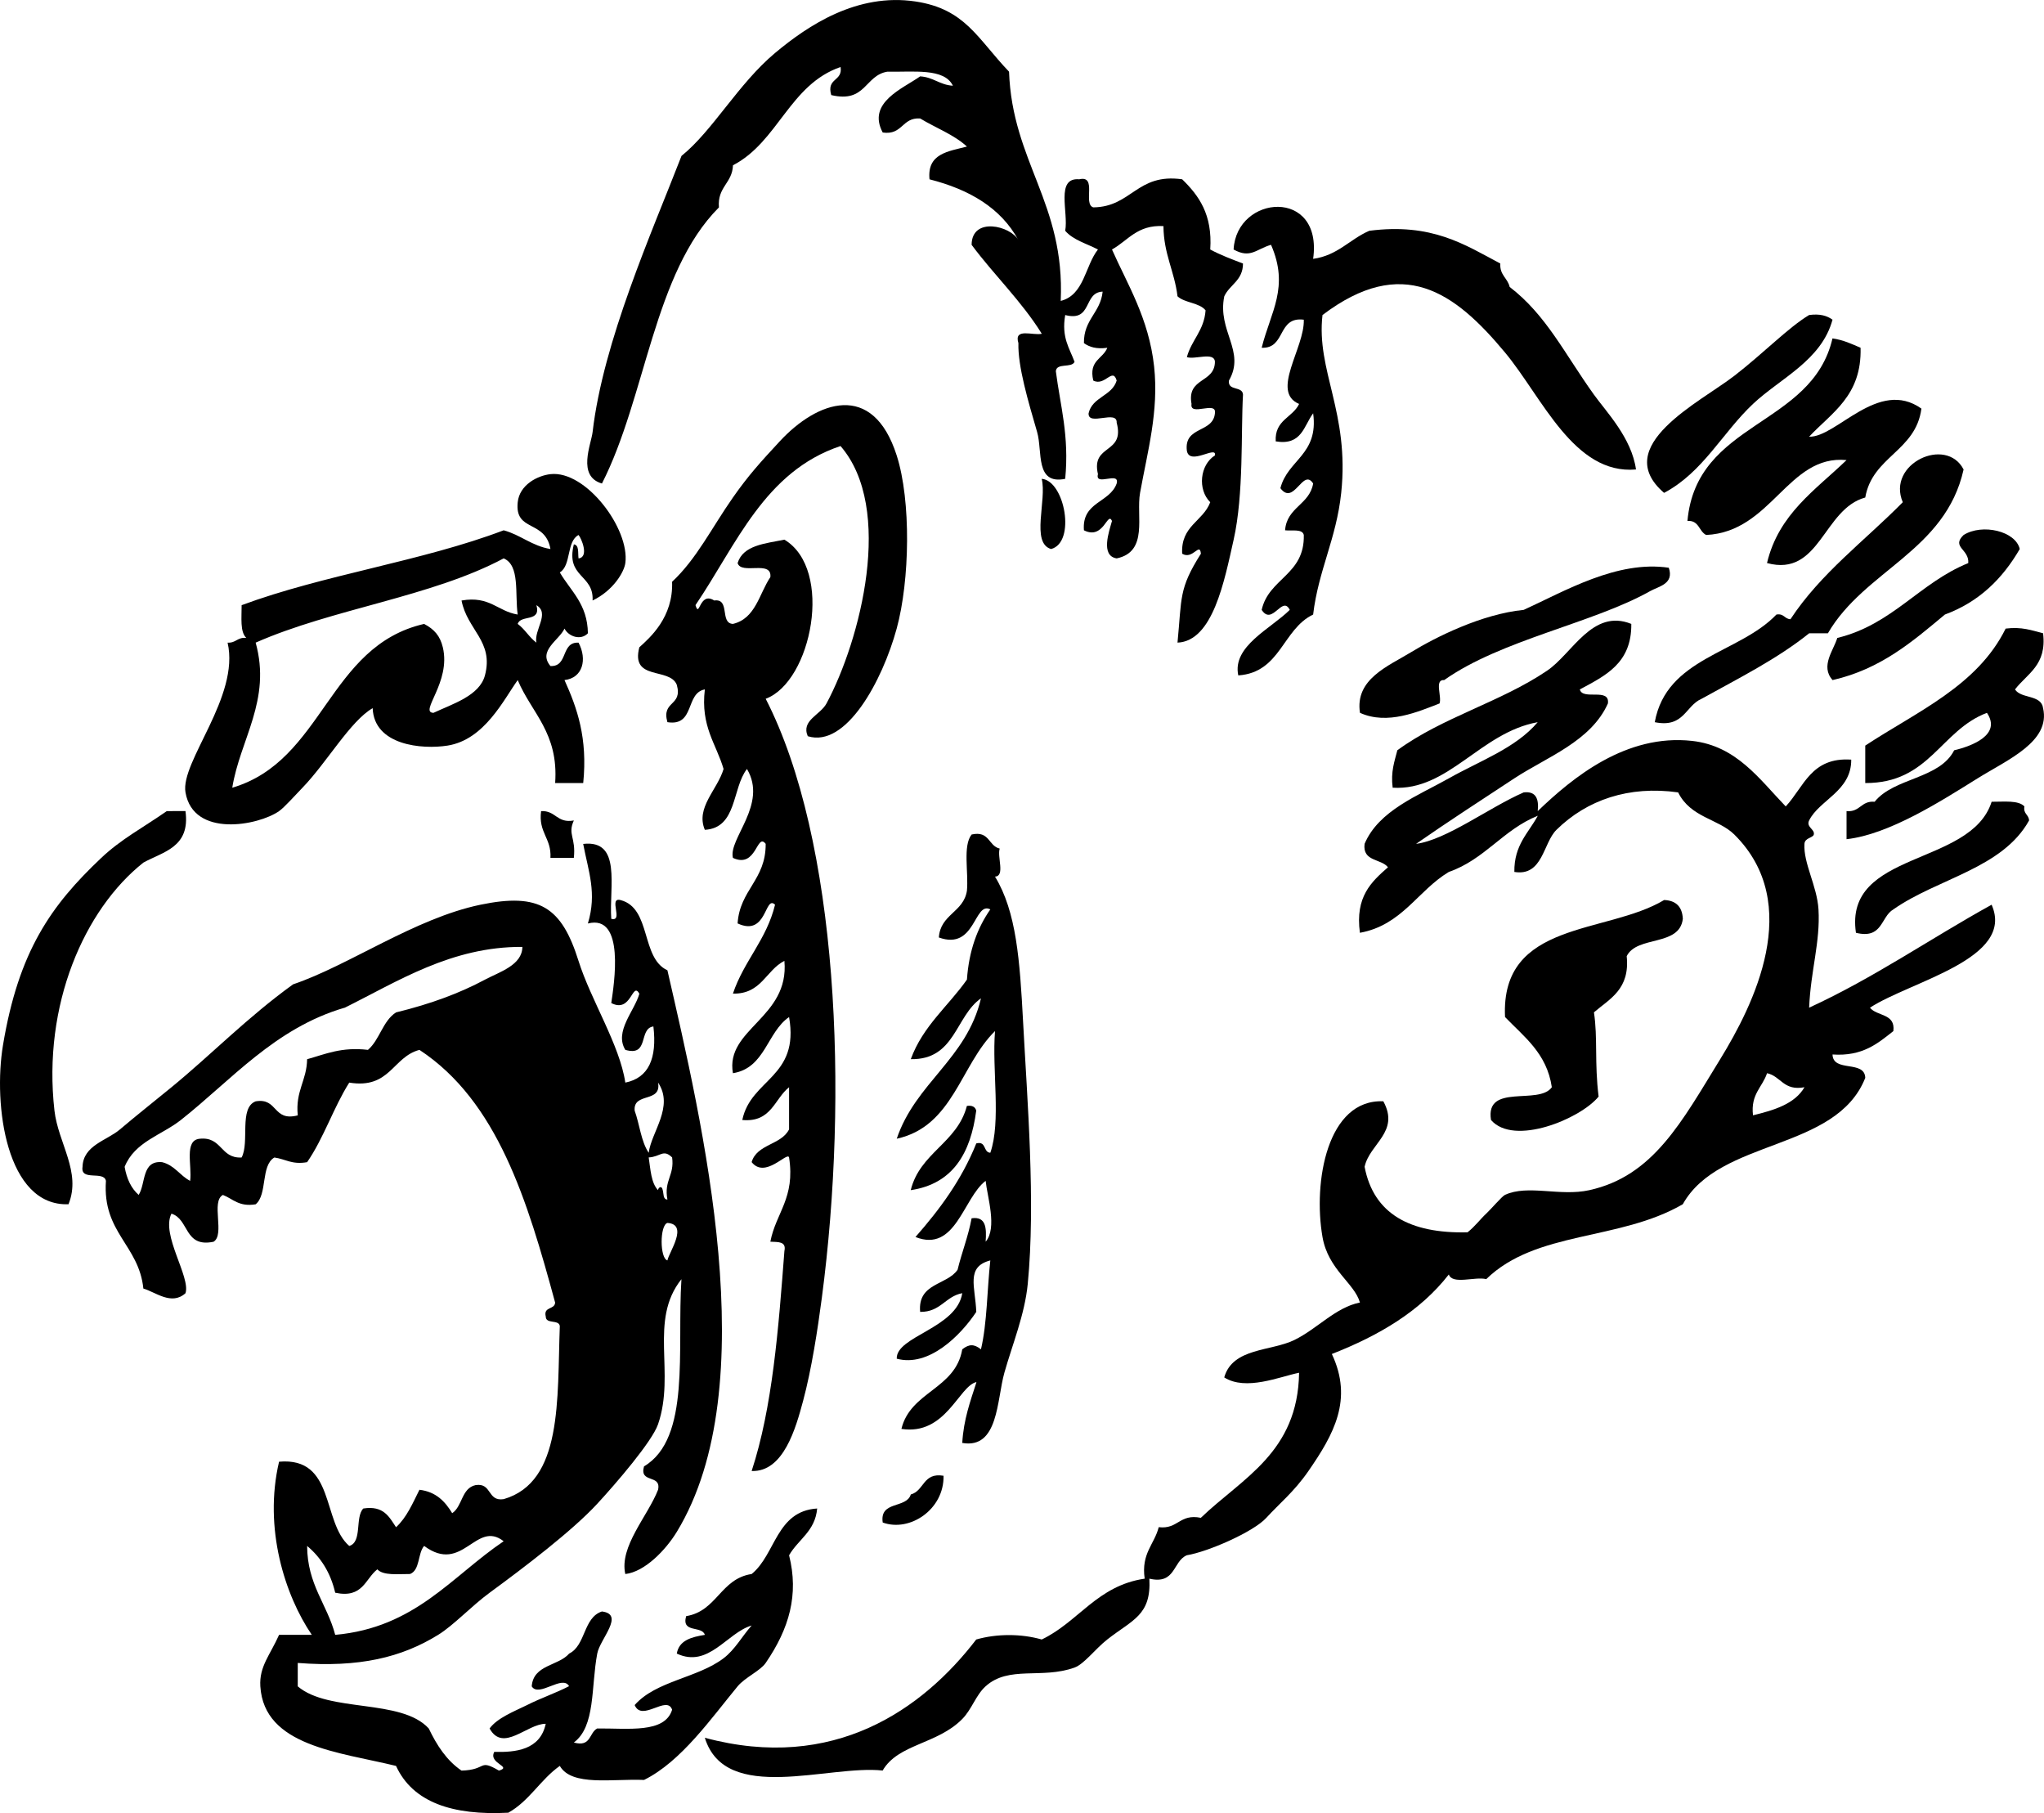 <?xml version="1.0" encoding="UTF-8" standalone="no"?>
<!-- Generator: Adobe Illustrator 13.0.2, SVG Export Plug-In . SVG Version: 6.00 Build 14948)  -->
<svg
    xmlns:rdf="http://www.w3.org/1999/02/22-rdf-syntax-ns#"
    xmlns="http://www.w3.org/2000/svg"
    xmlns:cc="http://web.resource.org/cc/"
    xmlns:xlink="http://www.w3.org/1999/xlink"
    xmlns:dc="http://purl.org/dc/elements/1.1/"
    xmlns:svg="http://www.w3.org/2000/svg"
    xmlns:inkscape="http://www.inkscape.org/namespaces/inkscape"
    xmlns:sodipodi="http://sodipodi.sourceforge.net/DTD/sodipodi-0.dtd"
    xmlns:ns1="http://sozi.baierouge.fr"
    id="Layer_1"
    style="enable-background:new 0 0 232.964 206.599"
    xml:space="preserve"
    viewBox="0 0 232.964 206.599"
    version="1.1"
    y="0px"
    x="0px"
  >
<path
      style="clip-rule:evenodd;fill-rule:evenodd"
      d="m147 69.495c-0.855-1.716-1.993 1.875-3.2 0 0.815-3.629 4.913-3.976 4.8-8.534-0.165-0.724-1.335-0.442-2.135-0.533 0.2-2.644 2.786-2.905 3.201-5.333-1.172-1.826-2.187 2.6-3.733 0.535 0.831-3.258 4.374-3.805 3.733-8.534-1.071 1.419-1.279 3.699-4.267 3.2-0.142-2.452 1.925-2.698 2.666-4.266-3.286-1.381 0.644-6.385 0.534-9.6-3.052-0.386-2.02 3.313-4.8 3.199 1.024-4.099 3.178-6.898 1.067-11.732-1.686 0.481-2.342 1.608-4.267 0.534 0.328-6.262 10.201-7.058 9.065 1.066 2.812-0.388 4.165-2.234 6.4-3.199 7.141-0.92 10.867 1.575 14.932 3.731-0.082 1.327 0.839 1.651 1.067 2.667 4.181 3.206 6.272 7.629 9.6 12.266 1.396 1.949 4.302 4.932 4.799 8.534-7.084 0.628-10.69-8.235-14.933-13.333-5.749-6.912-11.672-11.172-20.798-4.266-0.734 6.353 3.101 11.099 2.133 20.265-0.555 5.243-2.598 8.807-3.2 13.866-3.493 1.664-3.703 6.609-8.532 6.934-0.71-3.329 3.71-5.32 5.87-7.467z"
  />
<path
      style="clip-rule:evenodd;fill-rule:evenodd"
      d="m208.86 36.43c-1.264 4.659-5.951 6.666-9.066 9.6-3.479 3.275-5.708 7.803-10.133 10.132-6.194-5.337 4.123-10.334 8-13.333 3.373-2.61 6.182-5.528 8.532-6.932 1.24-0.17 2.05 0.086 2.67 0.533z"
  />
<path
      style="clip-rule:evenodd;fill-rule:evenodd"
      d="m208.86 38.563c1.247 0.176 2.203 0.64 3.199 1.065 0.145 5.479-3.284 7.381-5.866 10.134 3.106 0.111 7.885-6.7 12.8-3.201-0.641 4.871-5.59 5.433-6.401 10.133-4.799 1.296-5.153 9.104-11.198 7.466 1.331-5.604 5.537-8.329 9.065-11.732-6.698-0.651-8.519 8.189-15.999 8.532-0.838-0.405-0.796-1.691-2.133-1.599 1.03-11.417 14.19-10.698 16.53-20.798z"
  />
<path
      style="clip-rule:evenodd;fill-rule:evenodd"
      d="m79.27 68.96c0.465 1.578 0.424-1.612 2.133-0.533 1.858-0.258 0.598 2.603 2.133 2.667 2.589-0.611 2.981-3.419 4.266-5.333 0.212-1.989-3.33-0.224-3.733-1.6 0.628-2.039 3.118-2.215 5.333-2.666 5.647 3.378 3.11 16.19-2.133 18.132 8.271 16.106 9.47 45.01 6.399 68.263-0.477 3.617-1.167 8.128-2.133 11.733-0.832 3.104-2.229 8.134-5.866 7.999 2.369-7.23 3.055-16.144 3.733-25.065 0.249-1.138-0.762-1.015-1.601-1.065 0.624-3.29 2.853-4.97 2.133-9.6-0.189-0.721-2.726 2.486-4.266 0.532 0.598-2.069 3.385-1.948 4.266-3.733v-4.799c-1.686 1.336-2.01 4.034-5.332 3.733 0.979-4.71 6.542-4.833 5.332-11.732-2.529 1.735-2.719 5.813-6.399 6.399-0.898-5.051 6.462-6.292 5.866-12.801-2.123 1.078-2.603 3.797-5.866 3.733 1.248-3.729 3.827-6.127 4.8-10.132-1.197-1.161-0.893 3.703-4.268 2.133 0.249-3.841 3.231-4.946 3.2-9.067-1.035-1.342-1.013 2.864-3.733 1.6-0.545-2.181 4-6.095 1.6-10.132-1.715 2.196-1.104 6.719-4.801 6.934-1.076-2.533 1.438-4.563 2.135-6.934-0.845-2.888-2.635-4.832-2.135-9.067-2.254 0.412-1.093 4.239-4.266 3.733-0.704-2.481 1.771-1.785 1.067-4.266-0.823-2.021-5.282-0.406-4.266-4.266 1.223-1.106 3.883-3.429 3.733-7.466 2.773-2.572 4.531-6.174 6.932-9.6 1.788-2.55 3.103-3.99 5.333-6.399 4.261-4.604 10.601-6.929 13.333 1.6 1.657 5.171 1.498 14.243 0 19.732-1.633 5.976-5.776 13.625-10.134 12.265-0.779-1.813 1.417-2.397 2.135-3.733 3.868-7.21 7.748-22.231 1.598-29.332-8.659 2.89-11.865 11.239-16.529 18.128z"
  />
<path
      style="clip-rule:evenodd;fill-rule:evenodd"
      d="m223.8 53.497c-2.071 9.304-11.285 11.468-15.466 18.665h-2.133c-3.648 2.929-8.036 5.12-12.266 7.466-1.86 0.808-1.99 3.344-5.334 2.666 1.338-7.373 9.608-7.813 13.866-12.266 0.862-0.15 0.919 0.504 1.6 0.533 3.455-5.255 8.475-8.947 12.801-13.333-1.87-4.386 4.95-7.572 6.93-3.731z"
  />
<path
      style="clip-rule:evenodd;fill-rule:evenodd"
      d="m65.405 62.029c0.625 0.085 0.449 0.972 0.533 1.6 1.249-0.137 0.307-2.343 0-2.667-1.396 0.739-0.806 3.461-2.133 4.268 1.247 2.13 3.156 3.598 3.201 6.932-0.799 0.845-2.183 0.393-2.667-0.533-0.6 1.318-3.078 2.521-1.601 4.266 2.048 0.092 1.153-2.758 3.201-2.666 1.007 1.899 0.49 4.027-1.6 4.266 1.438 3.185 2.654 6.59 2.133 11.732h-3.199c0.407-5.74-2.695-7.972-4.266-11.732-1.583 2.198-3.779 6.802-8.001 7.466-2.912 0.458-8.368-0.022-8.532-4.266-2.548 1.465-5.228 6.203-8 9.065-0.886 0.915-2.063 2.244-2.666 2.667-2.367 1.655-9.769 3.062-10.667-2.133-0.604-3.496 6.225-10.908 4.799-17.066 0.958 0.066 1.125-0.654 2.135-0.535-0.736-0.687-0.528-2.316-0.535-3.733 9.333-3.465 20.593-5.005 29.866-8.532 1.958 0.531 3.199 1.778 5.332 2.133-0.604-3.383-4.09-1.893-3.731-5.333 0.205-1.979 2.249-3.033 3.731-3.199 4.034-0.453 9.059 6.232 8.534 10.132-0.142 1.052-1.402 3.151-3.733 4.266 0.159-3.003-3.089-2.6-2.134-6.398zm-8 1.6c-8.233 4.389-19.51 5.735-28.266 9.6 1.822 6.563-1.785 11.032-2.666 16.532 10.428-3.081 10.879-16.141 21.865-18.665 1.16 0.611 1.819 1.358 2.133 2.666 0.961 3.991-2.751 7.414-1.066 7.467 2.222-1.039 5.251-1.952 5.866-4.266 1.032-3.891-2.022-5.173-2.667-8.534 3.229-0.562 4.101 1.233 6.401 1.6-0.336-2.332 0.284-5.618-1.6-6.4zm1.6 7.466c0.82 0.601 1.312 1.532 2.133 2.133-0.309-1.426 1.577-3.332 0-4.268 0.561 1.985-1.8 1.047-2.133 2.135z"
  />
<path
      style="clip-rule:evenodd;fill-rule:evenodd"
      d="m118.73 54.562c2.618 0.21 3.932 7.243 1.067 8-2.34-0.682-0.46-5.58-1.07-8z"
  />
<path
      style="clip-rule:evenodd;fill-rule:evenodd"
      d="m230.2 62.562c-1.958 3.375-4.637 6.03-8.533 7.466-3.684 3.071-7.298 6.213-12.799 7.467-1.436-1.592 0.135-3.412 0.533-4.801 6.297-1.525 9.365-6.276 14.933-8.532 0.118-1.592-1.969-1.813-0.534-3.2 2.14-1.333 5.93-0.445 6.4 1.6z"
  />
<path
      style="clip-rule:evenodd;fill-rule:evenodd"
      d="m190.2 64.694c0.628 1.856-1.141 2.109-2.133 2.668-6.545 3.675-16.988 5.548-23.466 10.132-1.156-0.091-0.242 1.891-0.532 2.666-2.431 0.932-5.923 2.49-9.067 1.067-0.593-3.846 3.209-5.312 5.866-6.934 2.775-1.694 8.015-4.321 12.799-4.799 4.66-2.121 10.63-5.674 16.53-4.8z"
  />
<path
      style="clip-rule:evenodd;fill-rule:evenodd"
      d="m175.26 92.96c-3.933 1.576-6.04 4.98-10.132 6.399-3.556 2.133-5.32 6.058-10.133 6.934-0.56-4.116 1.307-5.805 3.2-7.467-0.78-0.997-2.927-0.628-2.667-2.667 1.602-3.802 6.115-5.498 9.6-7.465 3.547-2.005 7.627-3.439 10.132-6.401-6.544 1.178-10.171 7.853-16.531 7.467-0.234-1.833 0.21-2.989 0.533-4.266 5.15-3.774 11.739-5.465 17.065-9.067 2.896-1.957 5.165-7.115 9.6-5.332 0.054 4.497-2.979 5.907-5.866 7.465 0.306 1.294 3.45-0.249 3.199 1.601-1.936 4.329-6.961 6.1-10.666 8.534-3.835 2.519-7.591 4.958-11.199 7.465 3.465-0.451 8.304-4.136 12.266-5.865 1.405-0.162 1.75 0.738 1.6 2.133 3.991-3.837 10.082-8.836 17.6-8.001 5.05 0.562 7.659 4.351 10.667 7.466 2.067-2.198 2.886-5.645 7.466-5.332 0.027 3.602-3.654 4.597-4.8 6.932-0.369 0.755 0.674 1.001 0.534 1.6-0.094 0.398-1.024 0.359-1.067 1.066-0.135 2.198 1.443 4.809 1.601 7.466 0.218 3.72-0.885 6.938-1.067 11.2 7.427-3.417 13.814-7.873 20.799-11.733 2.716 6.172-9.176 8.688-13.865 11.733 0.78 0.997 2.925 0.63 2.666 2.667-1.788 1.411-3.501 2.896-6.933 2.666 0.052 2.082 3.669 0.598 3.731 2.666-3.33 8.402-16.596 6.867-20.798 14.4-7.268 4.21-16.7 2.974-22.399 8.532-1.273-0.324-3.868 0.67-4.266-0.533-3.266 4.2-7.966 6.967-13.333 9.065 2.447 5.193 0.217 9.159-2.666 13.333-1.636 2.369-3.337 3.723-4.801 5.333-1.472 1.619-6.696 3.888-9.064 4.267-1.618 0.693-1.252 3.371-4.267 2.668 0.226 4.188-1.907 4.662-4.801 6.932-1.359 1.067-2.644 2.81-3.733 3.2-3.734 1.341-7.473-0.268-10.132 2.133-1.115 1.008-1.569 2.622-2.666 3.733-2.859 2.896-7.32 2.83-9.067 5.866-6.157-0.683-17.918 3.882-20.267-3.733 14.716 3.954 24.847-3.265 30.932-11.199 2.336-0.671 5.132-0.671 7.466 0 4.205-2.017 6.312-6.131 11.733-6.932-0.414-2.903 1.1-3.881 1.6-5.867 2.224 0.267 2.352-1.559 4.801-1.067 4.712-4.53 11.062-7.425 11.198-16.531-2.227 0.452-6.053 2.104-8.532 0.533 0.96-3.4 5.339-2.96 7.999-4.267 2.646-1.301 4.684-3.711 7.467-4.268-0.621-2.21-3.619-3.736-4.266-7.465-1.09-6.271 0.534-15.724 6.932-15.466 1.914 3.499-1.566 4.819-2.133 7.465 1.026 5.374 5.178 7.622 11.732 7.467 0.871-0.692 1.491-1.544 2.133-2.134 0.502-0.459 1.788-1.973 2.134-2.133 2.617-1.206 6.254 0.201 9.6-0.533 7.304-1.602 10.535-7.78 14.933-14.933 3.764-6.124 9.595-17.679 1.601-25.599-1.806-1.788-4.98-1.916-6.399-4.799-5.619-0.789-10.393 0.851-13.867 4.266-1.534 1.506-1.548 5.329-4.8 4.799-0.04-3.102 1.63-4.447 2.68-6.417zm24.54 34.13c2.429-0.593 4.754-1.29 5.866-3.199-2.404 0.449-2.662-1.248-4.267-1.6-0.53 1.61-1.89 2.38-1.6 4.8z"
  />
<path
      style="clip-rule:evenodd;fill-rule:evenodd"
      d="m232.86 72.161c0.446 3.646-1.812 4.587-3.2 6.399 0.688 1.091 2.994 0.563 3.2 2.135 0.873 3.81-4.02 5.856-7.466 8-4.1 2.548-10.048 6.387-14.934 6.932v-3.199c1.562 0.138 1.64-1.206 3.2-1.067 2.219-2.76 7.385-2.57 9.067-5.866 2.028-0.48 5.424-1.768 3.733-4.266-5.296 1.993-6.545 8.033-13.868 7.999v-4.266c5.896-3.882 12.767-6.789 16.001-13.333 1.84-0.235 2.99 0.209 4.27 0.532z"
  />
<path
      style="clip-rule:evenodd;fill-rule:evenodd"
      d="m230.73 91.893c-0.15 0.862 0.504 0.919 0.533 1.6-3.044 5.489-10.455 6.609-15.466 10.132-1.461 0.851-1.203 3.419-4.267 2.668-1.39-9.416 13.098-7.506 15.466-14.933 1.42 0.008 3.05-0.198 3.74 0.536z"
  />
<path
      style="clip-rule:evenodd;fill-rule:evenodd"
      d="m21.14 92.428c0.562 4.116-2.502 4.607-4.799 5.866-6.722 5.33-11.507 16.201-10.134 28.264 0.424 3.713 3.09 6.993 1.601 10.667-7.096 0.262-8.601-11.321-7.467-18.134 1.78-10.684 5.462-15.913 11.2-21.332 2.277-2.15 4.656-3.378 7.467-5.332 0.709-0.008 1.421-0.008 2.132-0.008z"
  />
<path
      style="clip-rule:evenodd;fill-rule:evenodd"
      d="m61.671 92.428c1.687-0.089 1.783 1.416 3.733 1.065-0.734 1.614 0.252 1.906 0 4.266h-2.668c0.133-2.262-1.393-2.87-1.065-5.331z"
  />
<path
      style="clip-rule:evenodd;fill-rule:evenodd"
      d="m191.8 104.69c-0.354 3.202-5.226 1.884-6.398 4.267 0.388 3.768-1.915 4.842-3.733 6.398 0.445 2.91 0.051 5.758 0.532 9.6-2.076 2.545-9.653 5.686-12.265 2.668-0.68-4.235 5.463-1.647 6.932-3.733-0.57-3.873-3.157-5.731-5.333-7.999-0.526-11.016 11.58-9.398 18.133-13.333 1.35 0.05 2.06 0.77 2.13 2.12z"
  />
<path
      style="clip-rule:evenodd;fill-rule:evenodd"
      d="m110.2 126.02c0.62-0.087 0.95 0.118 1.066 0.533-0.636 4.874-2.671 8.352-7.465 9.066 1.05-4.28 5.3-5.37 6.4-9.6z"
  />
<path
      style="clip-rule:evenodd;fill-rule:evenodd"
      d="m107.54 168.16c0.087 3.827-3.837 6.461-6.932 5.332-0.377-2.511 2.707-1.56 3.201-3.198 1.54-0.41 1.37-2.53 3.73-2.13z"
  />
<path
      style="clip-rule:evenodd;fill-rule:evenodd"
      d="m120.87 34.297c2.71-0.669 2.78-3.976 4.268-5.867-1.284-0.673-2.835-1.078-3.733-2.133 0.395-2.096-1.125-6.104 1.599-5.866 2.092-0.492 0.388 2.812 1.601 3.199 4.392-0.051 4.961-3.928 10.132-3.199 1.891 1.843 3.469 3.996 3.2 7.999 1.151 0.627 2.449 1.107 3.733 1.599-0.008 1.949-1.517 2.396-2.133 3.733-0.816 3.974 2.465 6.24 0.533 9.6-0.162 1.229 1.54 0.593 1.6 1.6-0.244 4.276 0.1 11.357-1.065 16.533-1.054 4.676-2.356 11.562-6.4 11.733 0.505-5.137 0.116-6.104 2.667-10.132-0.13-1.376-0.919 0.731-2.135 0-0.172-3.195 2.376-3.67 3.2-5.868-1.468-1.445-1.177-4.259 0.533-5.332 0.251-1.206-2.893 1.228-3.198-0.534-0.342-2.83 2.988-1.988 3.198-4.266 0.241-1.484-2.906 0.418-2.666-1.066-0.559-3.048 2.641-2.338 2.666-4.801-0.064-1.178-2.261-0.225-3.198-0.533 0.529-1.959 1.964-3.013 2.133-5.333-0.712-0.888-2.372-0.828-3.2-1.6-0.342-2.857-1.58-4.818-1.601-8-3.002-0.157-4.037 1.651-5.866 2.667 1.711 3.884 4.203 7.822 4.801 13.332 0.553 5.106-0.753 9.687-1.601 14.4-0.472 2.622 0.985 6.71-2.666 7.467-1.873-0.292-0.857-3.093-0.534-4.266-0.515-1.16-0.935 2.213-3.199 1.065-0.253-3.274 2.939-3.104 3.733-5.333 0.381-1.448-2.516 0.383-2.133-1.065-0.814-3.48 3.104-2.229 2.133-5.866 0.087-1.51-3.287 0.442-3.2-1.067 0.425-1.886 2.669-1.954 3.2-3.733-0.454-1.564-1.342 0.695-2.667 0-0.544-2.321 1.103-2.451 1.6-3.733-1.236 0.171-2.048-0.085-2.666-0.533-0.037-2.704 1.886-3.446 2.134-5.866-2.232 0.08-1.143 3.48-4.267 2.667-0.447 2.579 0.495 3.771 1.065 5.332-0.327 0.74-2.053 0.081-2.133 1.067 0.504 3.94 1.546 7.344 1.067 12.266-3.46 0.704-2.559-3.122-3.2-5.333-1.01-3.475-2.207-7.472-2.133-10.132-0.548-1.792 1.659-0.83 2.666-1.066-2.315-3.728-5.42-6.667-7.999-10.134 0.016-3.229 4.432-2.185 5.333-0.533-2.003-3.685-5.6-5.777-10.132-6.932-0.292-2.96 2.155-3.177 4.266-3.733-1.482-1.363-3.561-2.128-5.333-3.201-2.092-0.136-1.983 1.928-4.266 1.601-1.833-3.424 2.326-5.018 4.266-6.399 1.511 0.089 2.222 0.977 3.733 1.066-0.979-2.044-4.509-1.537-7.467-1.601-2.594 0.427-2.437 3.607-6.399 2.668-0.571-1.993 1.323-1.52 1.065-3.201-5.82 2.001-7.113 8.531-12.265 11.2-0.075 2.058-1.802 2.464-1.601 4.799-7.458 7.473-8.296 21.568-13.333 31.464-2.869-0.83-1.226-4.476-1.065-5.866 1.199-10.332 6.735-22.702 10.132-31.465 3.554-2.86 6.468-8.221 10.667-11.732 3.774-3.156 9.355-6.862 15.999-5.866 5.688 0.854 7.051 4.225 10.665 7.999 0.37 10.312 6.39 14.959 5.89 26.13z"
  />
<path
      style="clip-rule:evenodd;fill-rule:evenodd"
      d="m111.27 157.49c-2.009 0.488-3.481 6.111-8.532 5.334 1.042-4.292 6.158-4.509 6.934-9.067 0.789-0.618 1.344-0.618 2.133 0 0.71-3.022 0.692-6.772 1.066-10.132-2.82 0.732-1.709 3.013-1.6 5.866-1.778 2.671-5.394 6.329-9.065 5.333-0.099-2.566 6.835-3.451 7.467-7.466-1.944 0.368-2.459 2.162-4.801 2.133-0.297-3.32 3.035-3.009 4.266-4.799 0.488-2.002 1.208-3.771 1.6-5.868 1.667-0.242 1.705 1.141 1.6 2.668 1.349-1.558 0.181-5.136 0-6.935-2.567 1.952-3.412 8.222-7.999 6.401 2.744-3.122 5.251-6.481 6.932-10.667 1.183-0.294 0.76 1.018 1.6 1.067 1.24-3.561 0.181-9.419 0.534-13.866-3.95 3.872-4.773 10.871-11.2 12.266 2.15-6.382 7.982-9.084 9.6-15.998-2.934 2.042-2.929 7.025-7.999 6.932 1.378-3.776 4.271-6.039 6.399-9.066 0.23-3.325 1.204-5.906 2.666-8-1.872-0.963-1.666 4.721-5.867 3.2 0.181-2.664 2.827-2.862 3.201-5.333 0.196-2.114-0.488-5.11 0.533-6.399 2.063-0.464 1.897 1.303 3.201 1.601-0.308 0.938 0.644 3.134-0.533 3.199 2.442 4 2.827 9.526 3.199 16.533 0.48 9.02 1.435 20.562 0.533 29.865-0.338 3.506-1.774 6.964-2.666 10.134-0.871 3.095-0.665 8.722-4.799 7.999 0.15-2.67 0.92-4.75 1.61-6.9z"
  />
<path
      style="clip-rule:evenodd;fill-rule:evenodd"
      d="m64.87 192.16c-0.738-1.394-3.46 1.325-4.266 0 0.183-2.484 3.029-2.304 4.266-3.733 1.906-0.938 1.595-4.095 3.733-4.799 2.642 0.326-0.217 3.12-0.533 4.799-0.719 3.829-0.183 8.285-2.666 10.133 1.986 0.565 1.721-1.122 2.666-1.6 3.523-0.033 7.697 0.585 8.534-2.134-0.583-1.727-3.445 1.435-4.268-0.532 2.43-2.766 7.156-3.072 10.134-5.334 1.303-0.99 2.089-2.481 3.199-3.733-2.828 0.832-4.91 4.901-8.532 3.2 0.261-1.516 1.668-1.885 3.199-2.133-0.333-1.088-2.693-0.15-2.133-2.133 3.52-0.57 3.913-4.266 7.467-4.801 2.748-2.229 2.784-7.171 7.467-7.465-0.231 2.611-2.167 3.521-3.201 5.332 1.127 4.482 0.026 8.341-2.666 12.266-0.623 0.91-2.355 1.646-3.2 2.667-2.996 3.624-6.425 8.572-10.666 10.666-3.574-0.157-8.233 0.767-9.6-1.599-2.191 1.54-3.47 3.996-5.866 5.332-6.379 0.334-10.899-1.189-12.8-5.332-6.483-1.583-15.042-2.242-15.466-9.067-0.14-2.272 1.114-3.565 2.135-5.866h3.732c-3.059-4.489-5.521-12.143-3.732-19.731 6.427-0.562 4.852 6.879 8 9.6 1.51-0.446 0.634-3.277 1.599-4.267 2.321-0.365 2.953 0.958 3.733 2.133 1.209-1.102 1.896-2.729 2.667-4.268 1.904 0.229 2.927 1.341 3.733 2.668 1.176-0.779 1.055-2.855 2.666-3.2 1.889-0.289 1.312 1.889 3.201 1.6 6.749-1.96 6.085-11.336 6.399-19.731-0.121-0.769-1.592-0.187-1.6-1.067-0.293-1.183 1.018-0.759 1.067-1.601-3.151-11.603-6.562-22.948-15.466-28.797-3.086 0.824-3.332 4.489-8 3.731-1.79 2.835-2.91 6.334-4.801 9.066-1.731 0.31-2.481-0.363-3.733-0.532-1.573 0.915-0.767 4.209-2.133 5.333-1.915 0.314-2.581-0.62-3.733-1.067-1.394 0.739 0.26 4.525-1.065 5.334-3.37 0.701-2.76-2.576-4.801-3.201-1.218 2.403 2.217 7.231 1.6 9.067-1.591 1.435-3.412-0.135-4.799-0.533-0.521-4.992-4.674-6.348-4.268-12.268-0.22-1.2-2.924 0.081-2.666-1.6 0.075-2.465 2.754-2.982 4.266-4.267 1.841-1.562 3.796-3.104 5.866-4.799 4.519-3.7 8.657-7.977 13.866-11.732 6.334-2.137 13.864-7.509 21.333-9.067 6.781-1.414 9.28 0.292 11.2 6.399 1.4 4.456 4.689 9.552 5.333 13.866 2.664-0.535 3.629-2.771 3.2-6.399-1.727 0.23-0.434 3.479-3.2 2.668-1.29-2.098 1.057-4.434 1.6-6.401-0.823-1.465-0.885 2.267-3.201 1.067 0.303-2.097 1.618-10.168-2.666-9.066 1.05-3.48 0.062-5.911-0.535-9.067 4.42-0.507 2.942 4.881 3.2 8.534 1.448 0.381-0.38-2.515 1.067-2.133 3.52 0.922 2.287 6.601 5.332 7.999 3.954 17.274 11.178 47.384 1.067 63.997-1.235 2.029-3.625 4.546-5.866 4.799-0.707-3.132 2.562-6.597 3.733-9.6 0.399-1.822-2.167-0.676-1.601-2.666 5.354-3.178 3.745-13.32 4.266-21.332-3.757 4.714-0.652 10.671-2.666 16.531-0.673 1.961-4.773 6.728-6.934 9.067-2.832 3.068-8.286 7.219-12.265 10.132-2.073 1.521-4.082 3.698-5.867 4.801-4.158 2.567-8.966 3.744-15.999 3.199v2.667c3.547 3.03 11.792 1.363 14.931 4.8 0.922 1.924 2.04 3.65 3.733 4.8 2.948-0.08 1.899-1.378 4.266 0 1.576-0.464-1.236-0.799-0.533-2.133 2.421 0.062 5.229-0.201 5.866-3.2-2.12-0.019-4.859 3.318-6.399 0.533 0.884-1.204 2.789-1.942 4.266-2.666 1.527-0.78 3.286-1.37 4.804-2.16zm-25.599-77.33c-7.941 2.32-12.924 8.274-18.665 12.8-2.205 1.737-5.257 2.472-6.401 5.332 0.237 1.362 0.748 2.452 1.6 3.2 0.827-1.307 0.323-3.943 2.668-3.733 1.428 0.351 2.027 1.528 3.199 2.133 0.23-1.725-0.702-4.612 1.067-4.799 2.59-0.279 2.353 2.269 4.799 2.134 0.931-1.737-0.328-5.663 1.6-6.399 2.565-0.433 1.926 2.34 4.801 1.599-0.289-2.777 1.023-3.952 1.065-6.399 2.087-0.579 3.911-1.423 6.934-1.065 1.339-1.151 1.682-3.296 3.199-4.269 4.044-0.99 7.28-2.206 10.134-3.732 1.635-0.873 4.254-1.642 4.266-3.732-8.08-0.05-14.213 3.94-20.266 6.94zm33.065 11.73c0.565 1.569 0.734 3.533 1.601 4.801 0.3-2.381 2.912-5.246 1.067-8.001 0.418 2.37-2.86 1.05-2.668 3.2zm1.601 5.33c0.208 1.392 0.275 2.925 1.067 3.732-0.002-0.297 0.432-0.605 0.533 0 0.12 0.414 0.015 1.053 0.533 1.066-0.418-2.196 0.82-2.736 0.535-4.799-1.017-1-1.341-0.06-2.668 0zm2.133 11.73c0.178-0.935 2.447-4.104 0-4.267-0.88 0.25-0.88 4.04 0 4.27zm-27.732 32.54c-0.739 0.86-0.451 2.747-1.6 3.198-1.416-0.005-3.045 0.201-3.733-0.532-1.394 1.095-1.64 3.338-4.799 2.665-0.538-2.305-1.651-4.035-3.201-5.331 0.021 4.423 2.275 6.612 3.201 10.132 9.13-0.824 13.254-6.655 19.199-10.667-3.173-2.48-4.662 3.81-9.067 0.53z"
  />
</svg
>
